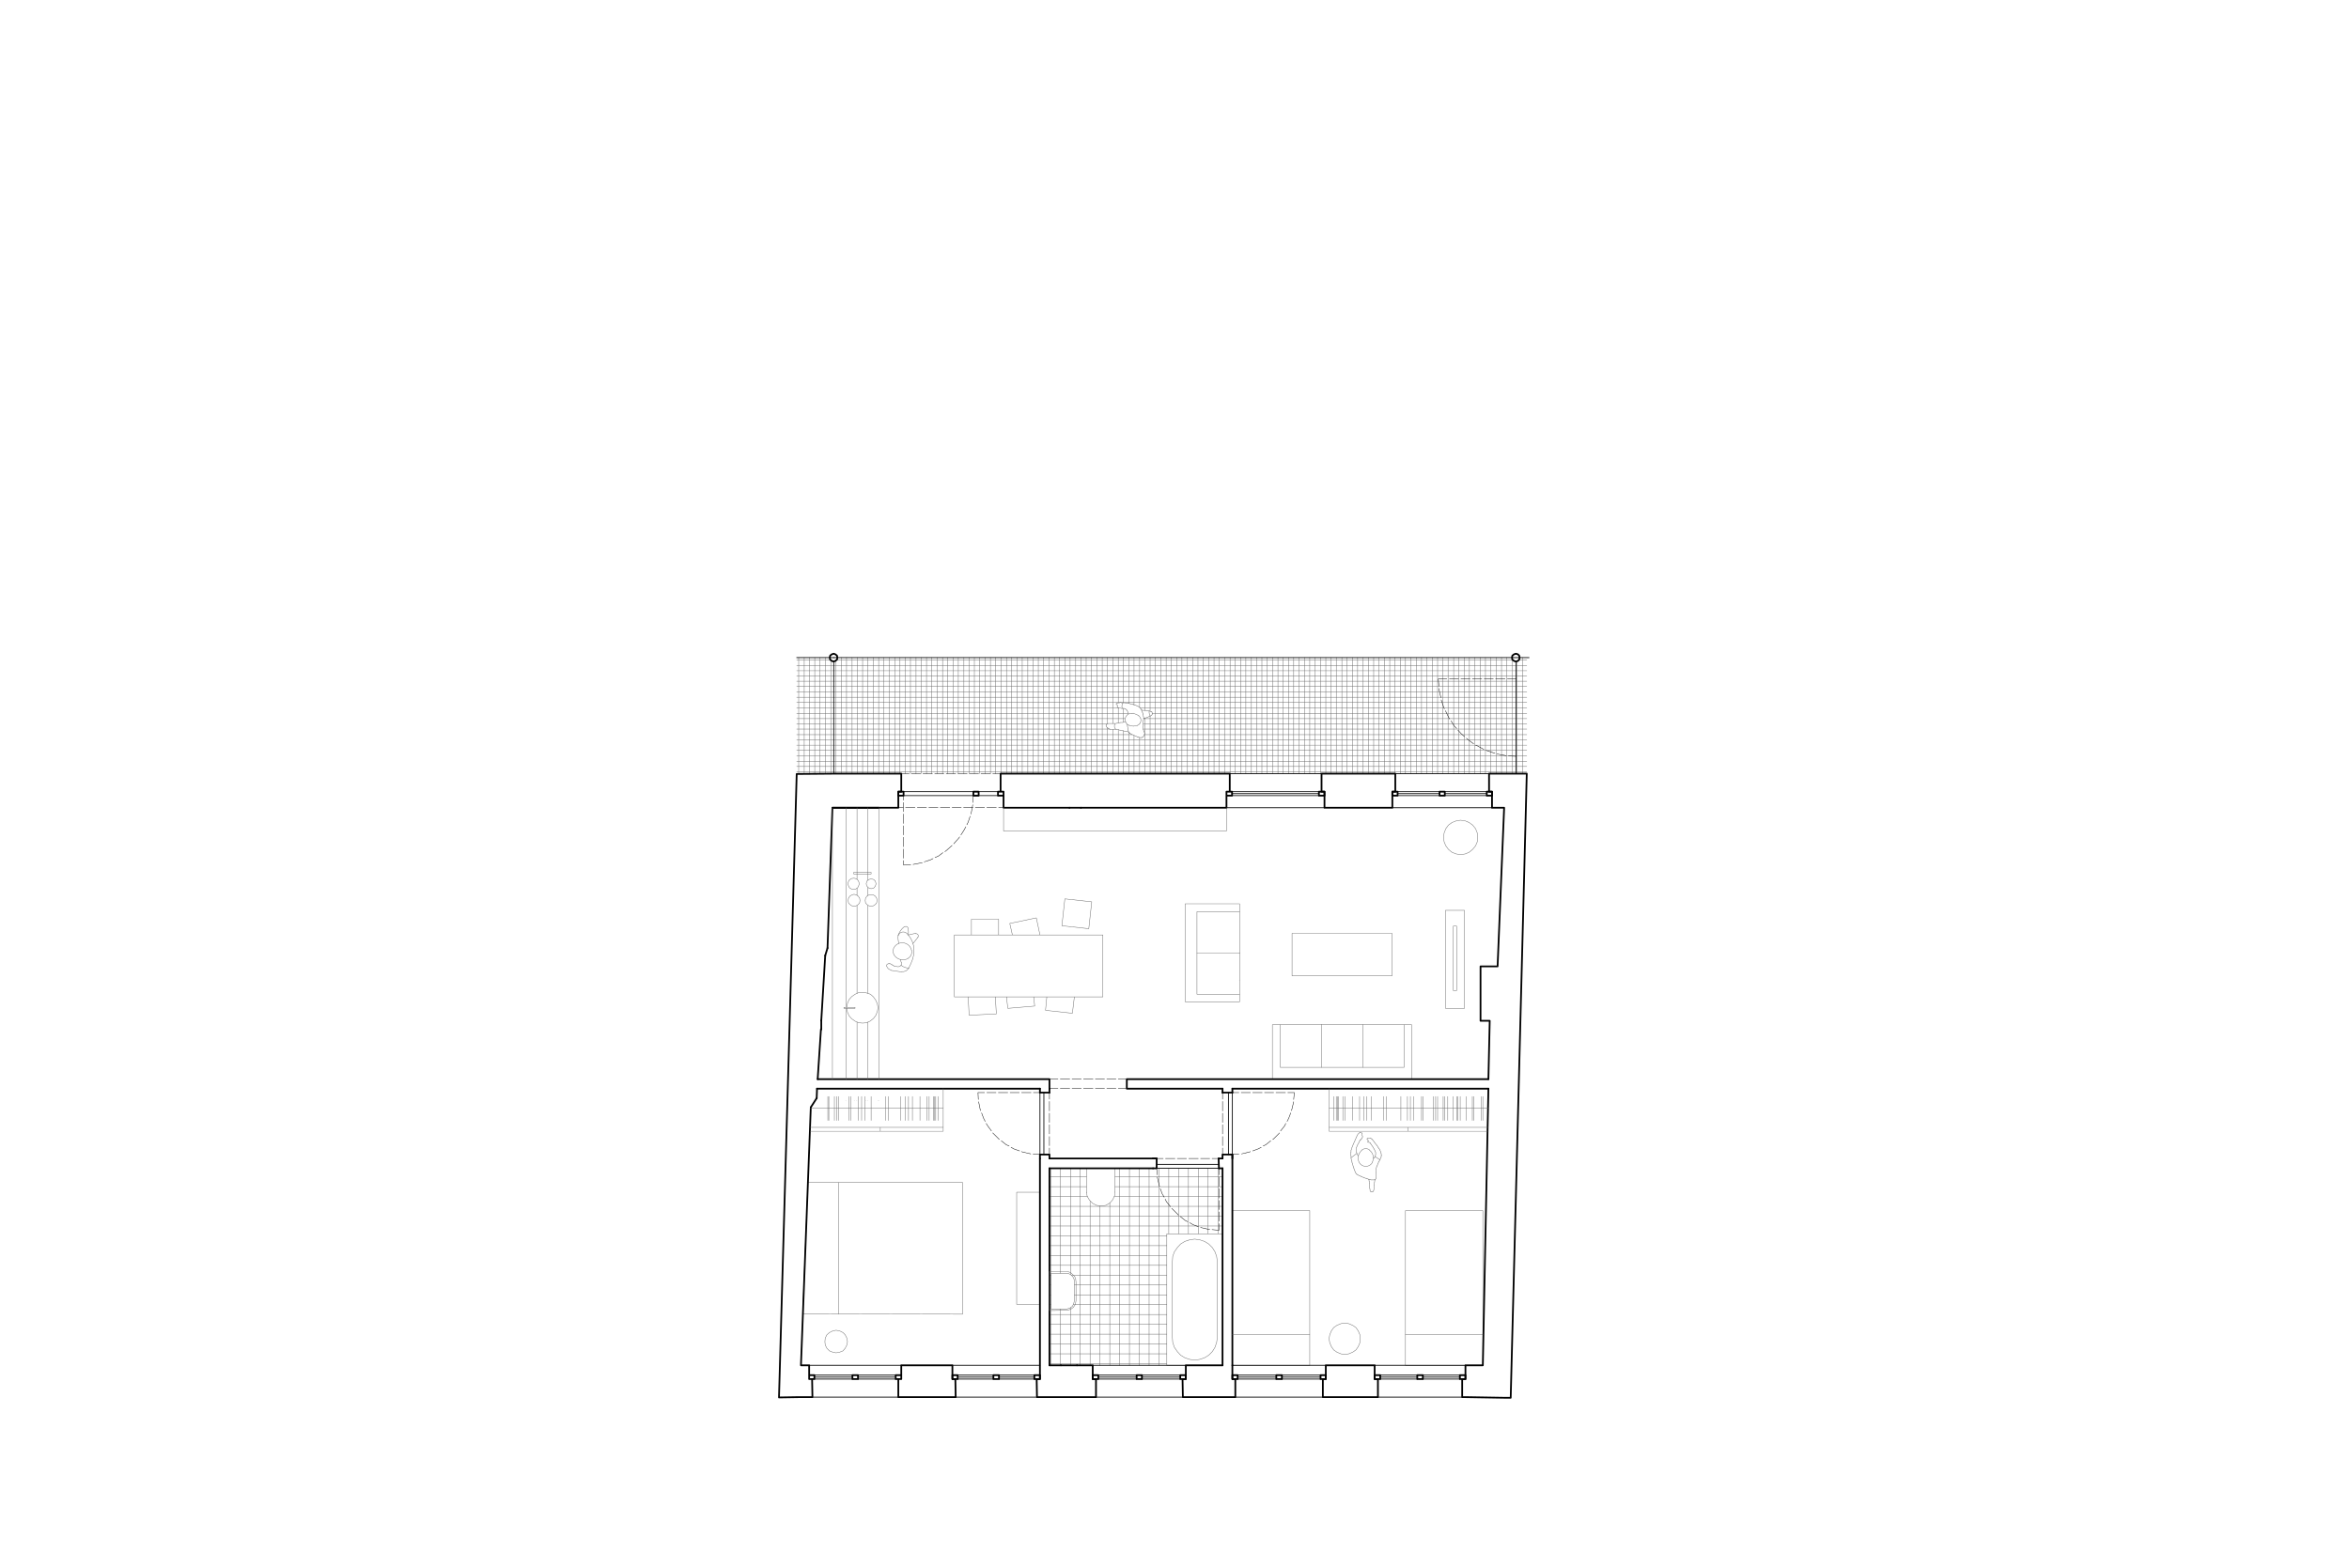 <?xml version="1.0" encoding="utf-8"?>
<!-- Generator: Adobe Illustrator 17.0.0, SVG Export Plug-In . SVG Version: 6.00 Build 0)  -->
<!DOCTYPE svg PUBLIC "-//W3C//DTD SVG 1.1//EN" "http://www.w3.org/Graphics/SVG/1.1/DTD/svg11.dtd">
<svg version="1.1" id="Calque_1" xmlns="http://www.w3.org/2000/svg" xmlns:xlink="http://www.w3.org/1999/xlink" x="0px" y="0px"
	 width="650px" height="434px" viewBox="0 0 650 434" enable-background="new 0 0 650 434" xml:space="preserve">
<g>
	<g>
		
			<path fill="none" stroke="#656565" stroke-width="0.12" stroke-linecap="round" stroke-linejoin="round" stroke-miterlimit="10" d="
			M354.259,283.593h-2.177v15.058h38.553v-15.058h-2.086v11.793h-34.29V283.593 M422.476,213.563h-2.994 M422.476,212.111h-2.994
			 M422.476,210.66h-2.994 M422.476,209.208h-2.994 M422.476,207.666h-2.994 M422.476,206.215h-2.994 M422.476,204.763h-2.994
			 M422.476,203.312h-2.994 M422.476,201.77h-2.994 M422.476,200.318h-2.994 M422.476,198.867h-2.994 M422.476,197.416h-2.994
			 M422.476,195.873h-2.994 M422.476,194.422h-2.994 M422.476,192.971h-2.994 M422.476,191.519h-2.994 M422.476,189.977h-2.994
			 M422.476,188.526h-2.994 M422.476,187.074h-2.994 M422.476,185.623h-2.994 M422.476,184.171h-2.994 M422.476,182.629h-2.177
			 M421.387,181.994v32.113 M419.845,182.992v31.115 M419.482,213.563H220.456 M419.482,212.111H220.456 M419.482,210.66H220.456
			 M419.482,209.208h-2.449H220.456 M419.482,207.666h-8.164H220.456 M419.482,206.215h-11.067H220.456 M419.482,204.763h-13.244
			H220.456 M419.482,203.312h-14.968 M313.256,203.312h-92.8 M404.514,203.312h-87.902 M419.482,201.77h-16.328 M307.088,201.77
			h-86.631 M403.154,201.77h-86.813"/>
		<rect x="311.986" y="201.679" fill="#656565" width="0.091" height="0.091"/>
		
			<path fill="none" stroke="#656565" stroke-width="0.12" stroke-linecap="round" stroke-linejoin="round" stroke-miterlimit="10" d="
			M419.482,200.318h-17.508 M306.362,200.318h-85.906 M401.974,200.318h-85.634"/>
		<rect x="315.343" y="200.228" fill="#656565" width="0.091" height="0.091"/>
		<rect x="311.624" y="200.228" fill="#656565" width="0.091" height="0.091"/>
		
			<path fill="none" stroke="#656565" stroke-width="0.12" stroke-linecap="round" stroke-linejoin="round" stroke-miterlimit="10" d="
			M419.482,198.867h-18.415 M311.261,198.867h-90.804 M401.067,198.867h-84.636"/>
		<rect x="315.615" y="198.776" fill="#656565" width="0.091" height="0.091"/>
		
			<path fill="none" stroke="#656565" stroke-width="0.12" stroke-linecap="round" stroke-linejoin="round" stroke-miterlimit="10" d="
			M419.482,197.416h-19.231 M312.168,197.416h-91.711 M400.251,197.416H318.79"/>
		<rect x="312.621" y="197.325" fill="#656565" width="0.091" height="0.091"/>
		<rect x="313.347" y="197.325" fill="#656565" width="0.091" height="0.091"/>
		<rect x="316.159" y="197.325" fill="#656565" width="0.091" height="0.091"/>
		
			<path fill="none" stroke="#656565" stroke-width="0.12" stroke-linecap="round" stroke-linejoin="round" stroke-miterlimit="10" d="
			M419.482,195.873h-19.866 M309.537,195.873h-89.081 M399.616,195.873h-84.182 M419.482,194.422h-20.411H220.456 M419.482,192.971
			h-20.864H220.456 M419.482,191.519h-21.136H220.456 M419.482,189.977h-21.318H220.456 M419.482,188.526h-21.408H220.456
			 M419.482,187.074H220.456 M419.482,185.623H220.456 M419.482,184.171H220.456 M418.575,182.629H231.523 M229.8,182.629h-9.343
			 M418.393,182.266v5.624 M418.393,214.107v-4.808v-21.408 M416.942,181.994v5.896 M416.942,214.107v-4.989v-21.227
			 M415.491,181.994v5.896 M415.491,214.107v-5.171v-21.046 M414.039,181.994v5.896 M414.039,214.107v-5.534v-20.683
			 M412.497,181.994v5.896 M412.497,214.107v-5.987v-20.229 M411.046,181.994v5.896 M411.046,214.107v-6.531v-19.685
			 M409.594,181.994v5.896 M409.594,214.107v-7.257v-18.959 M408.143,181.994v5.896 M408.143,214.107v-8.074v-18.143
			 M406.601,181.994v5.896 M406.601,214.107v-9.071v-17.145 M405.149,181.994v5.896 M405.149,214.107v-10.251v-15.966
			 M403.698,181.994v5.896 M403.698,214.107v-11.702v-14.514 M402.246,181.994v5.896 M402.246,214.107v-13.516v-12.7
			 M400.704,181.994v5.896 M400.704,214.107v-15.784v-10.432 M399.253,181.994v5.896 M399.253,214.107v-19.05v-7.166
			 M397.801,181.994v32.113 M396.35,181.994v32.113 M394.808,181.994v32.113 M393.356,181.994v32.113 M391.905,181.994v32.113
			 M390.454,181.994v32.113 M388.912,181.994v32.113 M387.46,181.994v32.113 M386.009,181.994v32.113 M384.557,181.994v32.113
			 M383.106,181.994v32.113 M381.564,181.994v32.113 M380.112,181.994v32.113 M378.661,181.994v32.113 M377.209,181.994v32.113
			 M375.667,181.994v32.113 M374.216,181.994v32.113 M372.764,181.994v32.113 M371.313,181.994v32.113 M369.771,181.994v32.113
			 M368.32,181.994v32.113 M366.868,181.994v32.113 M365.417,181.994v32.113 M363.875,181.994v32.113 M362.423,181.994v32.113
			 M360.972,181.994v32.113 M359.52,181.994v32.113 M357.978,181.994v32.113 M356.527,181.994v32.113 M355.075,181.994v32.113
			 M353.624,181.994v32.113 M352.172,181.994v32.113 M350.63,181.994v32.113 M349.179,181.994v32.113 M347.728,181.994v32.113
			 M346.276,181.994v32.113 M344.734,181.994v32.113 M343.283,181.994v32.113 M341.831,181.994v32.113 M340.38,181.994v32.113
			 M338.838,181.994v32.113 M337.386,181.994v32.113 M335.935,181.994v32.113 M334.483,181.994v32.113 M332.941,181.994v32.113
			 M331.49,181.994v32.113 M330.038,181.994v32.113 M328.587,181.994v32.113 M327.045,181.994v32.113 M325.593,181.994v32.113
			 M324.142,181.994v32.113 M322.691,181.994v32.113 M321.239,181.994v32.113 M319.697,181.994v32.113 M318.246,181.994v14.877
			 M318.246,198.141v15.966 M316.794,181.994v14.605 M316.794,198.686v15.421 M315.343,181.994v13.788 M315.343,204.128v9.978"/>
		<rect x="315.252" y="198.051" fill="#656565" width="0.091" height="0.091"/>
		<rect x="315.252" y="200.318" fill="#656565" width="0.091" height="0.091"/>
		
			<path fill="none" stroke="#656565" stroke-width="0.12" stroke-linecap="round" stroke-linejoin="round" stroke-miterlimit="10" d="
			M313.801,181.994v13.063 M313.801,203.493v10.613"/>
		<rect x="313.71" y="197.325" fill="#656565" width="0.091" height="0.091"/>
		<rect x="313.71" y="200.953" fill="#656565" width="0.091" height="0.091"/>
		
			<path fill="none" stroke="#656565" stroke-width="0.12" stroke-linecap="round" stroke-linejoin="round" stroke-miterlimit="10" d="
			M312.349,181.994v12.7 M312.349,202.586v11.521"/>
		<rect x="312.259" y="197.416" fill="#656565" width="0.091" height="0.091"/>
		<rect x="312.259" y="200.681" fill="#656565" width="0.091" height="0.091"/>
		
			<path fill="none" stroke="#656565" stroke-width="0.12" stroke-linecap="round" stroke-linejoin="round" stroke-miterlimit="10" d="
			M310.898,181.994v12.518 M310.898,202.223v11.883 M310.898,196.055v3.81 M309.446,181.994v12.518 M309.446,201.951v12.156
			 M309.446,195.873v4.173 M307.904,181.994v18.233 M307.904,201.861v12.246 M306.453,181.994v18.324 M306.453,201.407v12.7
			 M305.001,181.994v32.113 M303.55,181.994v32.113 M302.008,181.994v32.113 M300.556,181.994v32.113 M299.105,181.994v32.113
			 M297.654,181.994v32.113 M296.111,181.994v32.113 M294.66,181.994v32.113 M293.209,181.994v32.113 M291.757,181.994v32.113
			 M290.306,181.994v32.113 M288.764,181.994v32.113 M287.312,181.994v32.113 M285.861,181.994v32.113 M284.409,181.994v32.113
			 M282.867,181.994v32.113 M281.416,181.994v32.113 M279.964,181.994v32.113 M278.513,181.994v32.113 M276.971,181.994v32.113
			 M275.52,181.994v32.113 M274.068,181.994v32.113 M272.617,181.994v32.113 M271.075,181.994v32.113 M269.623,181.994v32.113
			 M268.172,181.994v32.113 M266.72,181.994v32.113 M265.178,181.994v32.113 M263.727,181.994v32.113 M262.275,181.994v32.113
			 M260.824,181.994v32.113 M259.372,181.994v32.113 M257.83,181.994v32.113 M256.379,181.994v32.113 M254.928,181.994v32.113
			 M253.476,181.994v32.113 M251.934,181.994v32.113 M250.483,181.994v32.113 M249.031,181.994v32.113 M247.58,181.994v32.113
			 M246.038,181.994v32.113 M244.586,181.994v32.113 M243.135,181.994v32.113 M241.683,181.994v32.113 M240.141,181.994v32.113
			 M238.69,181.994v32.113 M237.238,181.994v32.113 M235.787,181.994v32.113 M234.245,181.994v32.113 M232.793,181.994v32.113
			 M231.342,182.811v31.296 M229.891,182.72v31.387 M228.439,181.994v32.113 M226.897,181.994v32.113 M225.446,181.994v32.113
			 M223.994,181.994v32.113 M222.543,181.994v32.113 M221.001,181.994v32.113 M290.759,377.845v-54.519 M293.481,377.845v-15.603
			 M293.481,352.354v-29.028 M296.202,377.845v-15.966 M296.202,352.717v-29.391 M298.924,377.845v-54.519 M301.645,377.845v-45.448
			 M304.366,377.845v-44.087 M307.088,377.845v-44.903 M309.809,377.845v-54.519 M312.531,377.845v-54.519 M315.252,377.845v-54.519
			 M317.973,377.845v-54.519 M320.695,377.845v-49.983 M323.416,341.469v-7.983 M326.138,341.469v-5.08 M328.859,341.469v-3.175
			 M331.581,341.469v-1.996 M334.302,341.469v-1.27 M337.023,341.469v-0.998 M322.872,377.391h-32.475 M322.872,374.67h-32.475
			 M322.872,371.949h-32.475 M322.872,369.227h-32.475 M322.872,366.506h-32.475 M322.872,363.784h-32.475 M322.872,361.063h-25.853
			 M290.85,361.063h-0.454 M322.872,358.341h-25.581 M290.85,358.341h-0.454 M322.872,355.62h-25.581 M290.85,355.62h-0.454
			 M322.872,352.899h-26.398 M290.85,352.899h-0.454 M322.872,350.177h-32.475 M322.872,347.456h-32.475 M322.872,344.734h-32.475
			 M322.872,342.013h-32.475 M338.293,339.292h-0.998 M331.036,339.292h-40.64 M338.293,336.57h-0.998 M326.41,336.57h-36.013
			 M338.293,333.849h-0.998 M323.688,333.849h-33.292 M338.293,331.127h-0.998 M300.919,331.127h-10.523 M321.965,331.127h-13.607
			 M338.293,328.406h-0.998 M300.647,328.406h-10.251 M320.876,328.406h-12.337 M338.293,325.685h-0.998 M300.647,325.685h-10.251
			 M320.241,325.685h-11.702 M320.695,327.862v-4.536 M323.416,333.486v-10.16 M326.138,336.389v-13.063 M328.859,338.294v-14.968
			 M331.581,339.473v-16.147 M334.302,340.199v-16.873 M337.023,340.471v-17.145 M337.295,339.292h-6.259 M337.295,336.57H326.41
			 M337.295,333.849h-13.607 M337.295,331.127h-15.331 M337.295,328.406h-16.419 M337.295,325.685h-17.054 M287.766,329.948v31.024
			h-6.441v-31.024H287.766 M341.015,377.845v-42.817h21.408v42.817H341.015 M388.912,377.845v-42.817h21.408v42.817H388.912
			 M232.068,327.227v36.467 M222.089,363.603l44.268,0.091v-36.467h-42.817L222.089,363.603 M322.872,341.469h15.421v36.376h-15.421
			V341.469"/>
		
			<path fill="none" stroke="#000000" stroke-width="0.12" stroke-linecap="round" stroke-linejoin="round" stroke-miterlimit="10" d="
			M337.205,320.605h-1.814 M334.755,320.605h-2.54 M331.581,320.605h-2.631 M328.315,320.605h-2.54 M325.14,320.605h-2.631
			 M321.874,320.605h-1.814"/>
		
			<path fill="none" stroke="#000000" stroke-width="0.48" stroke-linecap="round" stroke-linejoin="round" stroke-miterlimit="10" d="
			M221.091,386.644l-5.534,0.091l4.899-172.537l10.251-0.091 M399.797,219.096h-1.451v1.089h1.451V219.096 M354.712,381.655v-1.089
			h-1.542v1.089H354.712 M315.978,381.655v-1.089h-1.451v1.089H315.978 M221.182,386.644h3.629l-0.091-4.989h-0.816v-3.81h-2.268
			l2.721-71.392 M225.99,303.913l0.091-2.631 M226.262,298.652l0.907-13.788h0.091 M227.26,282.414l1.089-17.961 M228.983,262.366
			l1.361-38.825h18.233v-4.445h0.816v-4.989h-0.816h-3.356h-14.514 M262.638,377.845h0.907 M286.949,386.644l-0.091-4.989h0.907
			v-61.05 M290.397,377.845h3.175 M298.016,377.845h4.354v3.81h0.907v4.989h-0.816h-15.512h11.339 M341.015,377.845v3.81h0.816
			v4.989h-0.816h-13.698l-0.091-4.989h0.907v-3.81h10.16 M366.959,386.644h-0.907v-4.989h0.816v-3.81h13.516v3.81h0.907v4.989
			h-0.907H366.959 M365.689,219.096v-4.989h0.816h18.778h0.816v4.989h-0.816v4.445h-18.778v-4.445H365.689 M248.578,381.655h0.816
			v-3.81h14.151v3.81h0.816l0.091,4.989h-15.875V381.655 M263.545,386.644h-14.151 M223.903,381.655h1.451v-1.089h-1.451V381.655
			 M249.394,381.655h-1.542v-1.089h1.542V381.655"/>
		
			<path fill="none" stroke="#000000" stroke-width="0.22" stroke-linecap="round" stroke-linejoin="round" stroke-miterlimit="10" d="
			M247.852,380.566H237.42 M235.878,380.566h-10.523 M225.355,381.111h10.523 M237.42,381.111h10.432 M247.852,381.655H237.42
			 M235.878,381.655h-10.523"/>
		
			<path fill="none" stroke="#000000" stroke-width="0.48" stroke-linecap="round" stroke-linejoin="round" stroke-miterlimit="10" d="
			M237.42,380.566h-1.542v1.089h1.542V380.566 M263.545,381.655h1.451v-1.089h-1.451V381.655 M286.224,381.655h1.542v-1.089h-1.542
			V381.655"/>
		
			<path fill="none" stroke="#000000" stroke-width="0.22" stroke-linecap="round" stroke-linejoin="round" stroke-miterlimit="10" d="
			M264.997,380.566h9.888 M276.427,380.566h9.797 M264.997,381.111h9.888 M276.427,381.111h9.797 M286.224,381.655h-9.797
			 M274.885,381.655h-9.888"/>
		
			<polyline fill="none" stroke="#000000" stroke-width="0.48" stroke-linecap="round" stroke-linejoin="round" stroke-miterlimit="10" points="
			276.427,380.566 274.885,380.566 274.885,381.655 276.427,381.655 276.427,380.566 		"/>
		
			<path fill="none" stroke="#000000" stroke-width="0.22" stroke-linecap="round" stroke-linejoin="round" stroke-miterlimit="10" d="
			M223.903,377.845h25.49 M224.811,386.644h23.767 M263.545,377.845h24.22 M264.452,386.644h22.497"/>
		
			<path fill="none" stroke="#000000" stroke-width="0.48" stroke-linecap="round" stroke-linejoin="round" stroke-miterlimit="10" d="
			M302.371,381.655h1.542v-1.089h-1.542V381.655 M326.591,381.655h1.542v-1.089h-1.542V381.655 M365.417,381.655h1.451v-1.089
			h-1.451V381.655 M403.97,381.655h1.542v-1.089h-1.542V381.655 M380.384,381.655h1.542v-1.089h-1.542V381.655 M341.015,381.655
			h1.451v-1.089h-1.451V381.655"/>
		
			<path fill="none" stroke="#000000" stroke-width="0.22" stroke-linecap="round" stroke-linejoin="round" stroke-miterlimit="10" d="
			M303.913,380.566h10.613 M315.978,380.566h10.614 M303.913,381.111h10.613 M315.978,381.111h10.614 M303.913,381.655h10.613
			 M315.978,381.655h10.614 M342.466,380.566h10.704 M354.712,380.566h10.704 M342.466,381.111h10.704 M354.712,381.111h10.704
			 M365.417,381.655h-10.704 M353.17,381.655h-10.704 M381.927,380.566h10.251 M393.719,380.566h10.251 M403.97,381.111h-10.251
			 M392.177,381.111h-10.251 M381.927,381.655h10.251 M393.719,381.655h10.251"/>
		
			<polyline fill="none" stroke="#000000" stroke-width="0.48" stroke-linecap="round" stroke-linejoin="round" stroke-miterlimit="10" points="
			393.719,381.655 393.719,380.566 392.177,380.566 392.177,381.655 393.719,381.655 		"/>
		
			<path fill="none" stroke="#000000" stroke-width="0.22" stroke-linecap="round" stroke-linejoin="round" stroke-miterlimit="10" d="
			M303.278,386.644h24.039 M302.371,377.845h25.763 M341.015,377.845h25.853 M341.831,386.644h24.221 M380.384,377.845h25.128
			 M381.292,386.644h23.313"/>
		
			<path fill="none" stroke="#000000" stroke-width="0.48" stroke-linecap="round" stroke-linejoin="round" stroke-miterlimit="10" d="
			M295.93,223.541h-18.233v-4.445h-0.816v-4.989h0.816h25.581h36.104h0.907v4.989h-0.907v4.445h-40.277 M364.963,220.185h1.542
			v-1.089h-1.542V220.185 M411.409,220.185h1.451v-1.089h-1.451V220.185 M276.155,220.185h1.542v-1.089h-1.542V220.185
			 M248.578,220.185h1.451v-1.089h-1.451V220.185 M339.382,220.185h1.542v-1.089h-1.542V220.185 M385.283,220.185h1.451v-1.089
			h-1.451V220.185"/>
		
			<path fill="none" stroke="#000000" stroke-width="0.22" stroke-linecap="round" stroke-linejoin="round" stroke-miterlimit="10" d="
			M386.734,219.096h11.611 M399.797,219.096h11.611 M411.409,219.64h-11.611 M398.346,219.64h-11.611 M386.734,220.185h11.611
			 M399.797,220.185h11.611 M340.924,219.096h24.039 M364.963,219.64h-24.039 M340.924,220.185h24.039 M250.029,219.096h26.126
			 M250.029,220.185h26.126"/>
		
			<path fill="none" stroke="#000000" stroke-width="0.12" stroke-linecap="round" stroke-linejoin="round" stroke-miterlimit="10" d="
			M249.394,214.107h2.177 M252.206,214.107h2.54 M255.381,214.107h2.631 M258.647,214.107h2.54 M261.822,214.107h2.631
			 M265.087,214.107h2.54 M268.262,214.107h2.54 M271.437,214.107h2.631 M274.703,214.107h2.177 M248.578,223.541h1.361
			 M250.573,223.541h2.631 M253.839,223.541h2.54 M257.014,223.541h2.54 M260.189,223.541h2.631 M263.455,223.541h2.54
			 M266.63,223.541h2.631 M269.895,223.541h2.54 M273.07,223.541h2.631 M276.336,223.541h1.361"/>
		
			<path fill="none" stroke="#000000" stroke-width="0.22" stroke-linecap="round" stroke-linejoin="round" stroke-miterlimit="10" d="
			M340.289,214.107h25.4 M339.382,223.541h27.123 M386.099,214.107h25.944 M385.283,223.541h27.577"/>
		
			<path fill="none" stroke="#000000" stroke-width="0.48" stroke-linecap="round" stroke-linejoin="round" stroke-miterlimit="10" d="
			M416.307,386.826l-10.795-0.181h-0.907v-4.989h0.907v-3.81h4.808l1.542-76.562 M411.862,298.652l0.363-16.147h-2.54
			 M409.685,280.328v-12.881h4.717l1.814-43.905h-3.356v-4.445h-0.816v-4.989h10.432l-4.445,172.719h-1.724 M295.93,223.541h3.175
			 M228.983,262.366l-0.635,2.086 M227.26,282.414v2.449 M225.99,303.913l-1.633,2.54 M293.572,377.845h4.445 M409.685,280.328
			v2.177"/>
		
			<line fill="none" stroke="#000000" stroke-width="0.22" stroke-linecap="round" stroke-linejoin="round" stroke-miterlimit="10" x1="230.707" y1="181.994" x2="423.111" y2="181.994"/>
		
			<path fill="none" stroke="#000000" stroke-width="0.48" stroke-linecap="round" stroke-linejoin="round" stroke-miterlimit="10" d="
			M231.705,181.994l-0.091-0.544l-0.454-0.363l-0.454-0.181l-0.544,0.181l-0.454,0.363l-0.091,0.544l0.091,0.544l0.454,0.363
			l0.544,0.181l0.454-0.181l0.454-0.363L231.705,181.994 M420.48,181.994l-0.091-0.544l-0.363-0.363l-0.544-0.181l-0.544,0.181
			l-0.454,0.363l-0.091,0.544l0.091,0.544l0.454,0.363l0.544,0.181l0.544-0.181l0.363-0.363L420.48,181.994"/>
		
			<line fill="none" stroke="#000000" stroke-width="0.22" stroke-linecap="round" stroke-linejoin="round" stroke-miterlimit="10" x1="230.707" y1="214.107" x2="230.707" y2="183.083"/>
		
			<path fill="none" stroke="#000000" stroke-width="0.48" stroke-linecap="round" stroke-linejoin="round" stroke-miterlimit="10" d="
			M341.015,377.845v-58.329 M338.293,377.845v-54.519 M290.397,377.845v-54.519 M411.862,301.283h-70.847 M338.293,301.283h-26.488
			 M287.766,301.283h-61.685 M411.862,298.652H311.805 M226.262,298.652h64.135v2.631 M311.805,301.283v-2.631"/>
		
			<path fill="none" stroke="#000000" stroke-width="0.12" stroke-linecap="round" stroke-linejoin="round" stroke-miterlimit="10" d="
			M290.397,298.652h2.359 M293.39,298.652h2.631 M296.656,298.652h2.54 M299.831,298.652h2.631 M303.096,298.652h2.54
			 M306.271,298.652h2.54 M309.446,298.652h2.359 M311.805,301.283h-2.359 M308.811,301.283h-2.54 M305.636,301.283h-2.54
			 M302.461,301.283h-2.631 M299.196,301.283h-2.54 M296.021,301.283h-2.631 M292.755,301.283h-2.359"/>
		
			<path fill="none" stroke="#656565" stroke-width="0.12" stroke-linecap="round" stroke-linejoin="round" stroke-miterlimit="10" d="
			M261.005,311.987h-36.83 M224.176,313.075h36.83v-1.089 M243.588,313.075v-1.089 M261.005,311.987v-10.704 M261.005,306.635
			h-36.739 M229.074,303.46v6.622 M229.346,303.46v6.622 M230.888,303.46v6.622 M231.523,303.46v6.622 M232.068,303.46v6.622
			 M234.88,303.46v6.622 M237.511,303.46v6.622 M238.418,303.46v6.622 M239.325,303.46v6.622 M241.048,303.46v6.622 M245.04,303.46
			v6.622 M245.856,303.46v6.622 M249.213,303.46v6.622 M250.573,303.46v6.622 M251.39,303.46v6.622 M252.478,303.46v6.622
			 M254.565,303.46v6.622 M257.105,303.46v6.622 M256.47,303.46v6.622 M258.284,303.46v6.622 M258.647,303.46v6.622 M258.919,303.46
			v6.622 M259.645,303.46v6.622 M235.424,303.46v6.622"/>
		
			<path fill="none" stroke="#000000" stroke-width="0.48" stroke-linecap="round" stroke-linejoin="round" stroke-miterlimit="10" d="
			M290.397,320.605v-1.089 M287.766,320.605v-1.089 M287.766,302.371h2.631 M287.766,319.516h2.631"/>
		
			<path fill="none" stroke="#000000" stroke-width="0.22" stroke-linecap="round" stroke-linejoin="round" stroke-miterlimit="10" d="
			M287.766,302.371v17.145 M288.854,302.371v17.145"/>
		
			<path fill="none" stroke="#000000" stroke-width="0.12" stroke-linecap="round" stroke-linejoin="round" stroke-miterlimit="10" d="
			M270.621,302.371l0.091,1.905 M270.802,304.911l0.454,2.268l0.091,0.181 M271.619,307.995l0.544,1.451l0.454,0.907
			 M272.889,310.898l0.454,0.726l0.998,1.361 M274.703,313.529l0.091,0.091l1.724,1.724 M277.062,315.706l1.361,1.089l0.816,0.363
			 M279.783,317.52l0.816,0.454l1.542,0.544 M282.686,318.7l0.181,0.091l2.359,0.544 M285.861,319.335l1.905,0.181 M287.766,302.371
			h-1.814 M285.317,302.371h-2.631 M282.051,302.371h-2.54 M278.876,302.371h-2.631 M275.61,302.371h-2.54 M272.435,302.371h-1.814"
			/>
		
			<path fill="none" stroke="#000000" stroke-width="0.48" stroke-linecap="round" stroke-linejoin="round" stroke-miterlimit="10" d="
			M290.397,320.605h29.663 M290.397,302.371v-1.089"/>
		
			<path fill="none" stroke="#000000" stroke-width="0.12" stroke-linecap="round" stroke-linejoin="round" stroke-miterlimit="10" d="
			M290.397,302.371v1.814 M290.397,304.82v2.631 M290.397,308.086v2.54 M290.397,311.261v2.54 M290.397,314.527v2.54
			 M290.397,317.702v1.814"/>
		
			<polyline fill="none" stroke="#656565" stroke-width="0.12" stroke-linecap="round" stroke-linejoin="round" stroke-miterlimit="10" points="
			234.517,371.314 234.336,370.316 233.882,369.409 233.247,368.774 232.34,368.32 231.342,368.139 230.435,368.32 229.528,368.774 
			228.802,369.409 228.348,370.316 228.258,371.314 228.348,372.221 228.802,373.128 229.528,373.854 230.435,374.216 
			231.342,374.398 232.34,374.216 233.247,373.854 233.882,373.128 234.336,372.221 234.517,371.314 		"/>
		
			<path fill="none" stroke="#000000" stroke-width="0.48" stroke-linecap="round" stroke-linejoin="round" stroke-miterlimit="10" d="
			M338.293,320.605v-1.089 M341.015,320.605v-1.089 M341.015,302.371h-2.721 M341.015,319.516h-2.721"/>
		
			<path fill="none" stroke="#000000" stroke-width="0.22" stroke-linecap="round" stroke-linejoin="round" stroke-miterlimit="10" d="
			M341.015,302.371v17.145 M339.926,302.371v17.145"/>
		
			<path fill="none" stroke="#000000" stroke-width="0.12" stroke-linecap="round" stroke-linejoin="round" stroke-miterlimit="10" d="
			M341.015,319.516l1.814-0.181 M343.555,319.335l2.268-0.544l0.181-0.091 M346.639,318.518l1.451-0.544l0.907-0.454
			 M349.542,317.158l0.726-0.363l1.361-1.089 M352.172,315.343h0.091l1.724-1.724v-0.091 M354.35,312.985l1.089-1.361l0.363-0.726
			 M356.164,310.354l0.454-0.907l0.544-1.451 M357.343,307.36l0.091-0.181l0.544-2.268 M357.978,304.276l0.181-1.905
			 M341.015,302.371h1.814 M343.464,302.371h2.54 M346.639,302.371h2.631 M349.905,302.371h2.54 M353.08,302.371h2.631
			 M356.345,302.371h1.814"/>
		
			<line fill="none" stroke="#000000" stroke-width="0.48" stroke-linecap="round" stroke-linejoin="round" stroke-miterlimit="10" x1="338.293" y1="302.371" x2="338.293" y2="301.283"/>
		
			<path fill="none" stroke="#000000" stroke-width="0.12" stroke-linecap="round" stroke-linejoin="round" stroke-miterlimit="10" d="
			M338.293,302.371v1.814 M338.293,304.82v2.631 M338.293,308.086v2.54 M338.293,311.261v2.54 M338.293,314.527v2.54
			 M338.293,317.702v1.814"/>
		
			<line fill="none" stroke="#000000" stroke-width="0.48" stroke-linecap="round" stroke-linejoin="round" stroke-miterlimit="10" x1="341.015" y1="302.371" x2="341.015" y2="301.283"/>
		
			<path fill="none" stroke="#656565" stroke-width="0.12" stroke-linecap="round" stroke-linejoin="round" stroke-miterlimit="10" d="
			M367.775,311.987h43.905 M411.59,313.075h-43.815v-1.089 M389.637,313.075v-1.089 M367.775,311.987v-10.704 M367.775,306.635
			h43.996 M399.706,303.46v6.622 M399.344,303.46v6.622 M397.801,303.46v6.622 M397.257,303.46v6.622 M396.622,303.46v6.622
			 M393.81,303.46v6.622 M391.179,303.46v6.622 M390.272,303.46v6.622 M389.456,303.46v6.622 M387.642,303.46v6.622 M383.65,303.46
			v6.622 M382.924,303.46v6.622 M379.477,303.46v6.622 M378.117,303.46v6.622 M377.391,303.46v6.622 M376.212,303.46v6.622
			 M374.216,303.46v6.622 M371.585,303.46v6.622 M372.22,303.46v6.622 M370.406,303.46v6.622 M370.043,303.46v6.622 M369.771,303.46
			v6.622 M369.136,303.46v6.622 M393.356,303.46v6.622 M400.614,303.46v6.622 M402.065,303.46v6.622 M403.063,303.46v6.622
			 M403.426,303.46v6.622 M404.061,303.46v6.622 M407.871,303.46v6.622 M407.417,303.46v6.622 M405.784,303.46v6.622
			 M409.957,303.46v6.622 M410.32,303.46v6.622 M362.423,369.318h-21.408 M410.32,369.318h-21.408 M376.393,370.497l-0.091-1.089
			l-0.454-1.089l-0.635-0.907l-0.907-0.635l-1.089-0.454l-1.089-0.181l-1.089,0.181l-1.089,0.454l-0.907,0.635l-0.635,0.907
			l-0.454,1.089l-0.181,1.089l0.181,1.089l0.454,1.089l0.635,0.907l0.907,0.635l1.089,0.454l1.089,0.181l1.089-0.181l1.089-0.454
			l0.907-0.635l0.635-0.907l0.454-1.089L376.393,370.497 M300.647,329.767l0.181,1.27l0.635,1.089l0.907,0.907l1.089,0.544
			l1.27,0.181l1.27-0.181l1.089-0.635l0.816-0.907l0.544-1.179l0.091-1.27 M300.647,323.326v6.804 M308.539,323.235v6.803
			 M295.386,362.605l-4.989,0.091v-10.795h5.08 M297.744,354.804l-0.091-0.816l-0.272-0.726l-0.544-0.544l-0.635-0.544l-0.726-0.272
			 M297.744,354.804v5.171 M295.386,362.605l0.907-0.272l0.726-0.544l0.544-0.816l0.181-0.998 M295.295,362.242h-4.445v-9.888h4.626
			 M297.291,354.804l-0.091-0.816l-0.363-0.726l-0.635-0.544l-0.726-0.363 M297.291,354.804v5.171 M295.295,362.242l0.816-0.272
			l0.635-0.454l0.363-0.726l0.181-0.816"/>
		
			<path fill="none" stroke="#000000" stroke-width="0.48" stroke-linecap="round" stroke-linejoin="round" stroke-miterlimit="10" d="
			M318.971,320.605h1.089 M319.062,323.326h0.998 M337.295,323.326l-0.091-2.721 M320.06,323.326v-2.721"/>
		
			<path fill="none" stroke="#000000" stroke-width="0.22" stroke-linecap="round" stroke-linejoin="round" stroke-miterlimit="10" d="
			M337.295,323.326H320.06 M337.295,322.237H320.06"/>
		
			<path fill="none" stroke="#000000" stroke-width="0.12" stroke-linecap="round" stroke-linejoin="round" stroke-miterlimit="10" d="
			M320.06,323.326l0.181,1.814 M320.241,325.775l0.544,2.359l0.091,0.181 M321.058,328.95l0.544,1.451l0.544,0.907 M322.418,331.853
			l0.363,0.726l1.089,1.361 M324.233,334.484h0.091l1.724,1.724v0.091 M326.591,336.661l1.361,1.089l0.726,0.363 M329.222,338.384
			l0.907,0.544l1.451,0.544 M332.216,339.654l0.181,0.091l2.359,0.544 M335.391,340.289l1.905,0.181 M337.295,323.326v1.814
			 M337.295,325.775v2.54 M337.295,328.95v2.631 M337.295,332.216v2.54 M337.295,335.391v2.54 M337.295,338.657v1.814"/>
		
			<path fill="none" stroke="#000000" stroke-width="0.48" stroke-linecap="round" stroke-linejoin="round" stroke-miterlimit="10" d="
			M337.205,320.605h1.089 M319.062,323.326h-28.665"/>
		
			<path fill="none" stroke="#656565" stroke-width="0.12" stroke-linecap="round" stroke-linejoin="round" stroke-miterlimit="10" d="
			M324.414,370.134v-20.955 M336.842,349.179v20.955 M324.414,370.134l0.091,1.361l0.454,1.361l0.816,1.179l0.907,0.998l1.179,0.726
			l1.361,0.454l1.361,0.181l1.361-0.181l1.361-0.454l1.179-0.726l0.998-0.998l0.726-1.179l0.454-1.361l0.181-1.361 M336.842,349.179
			l-0.181-1.451l-0.454-1.27l-0.726-1.179l-0.998-0.998l-1.179-0.726l-1.361-0.454l-1.361-0.181l-1.361,0.181l-1.361,0.454
			l-1.179,0.726l-0.907,0.998l-0.816,1.179l-0.454,1.27l-0.091,1.451"/>
		
			<line fill="none" stroke="#000000" stroke-width="0.48" stroke-linecap="round" stroke-linejoin="round" stroke-miterlimit="10" x1="230.344" y1="223.541" x2="243.225" y2="223.541"/>
		
			<path fill="none" stroke="#656565" stroke-width="0.12" stroke-linecap="round" stroke-linejoin="round" stroke-miterlimit="10" d="
			M234.336,279.058l0.181,1.089l0.454,0.998l0.726,0.816l0.907,0.635l0.998,0.454l1.089,0.091l1.089-0.091l0.998-0.454l0.907-0.726
			l0.635-0.816l0.454-1.089l0.181-1.089l-0.181-1.089l-0.454-0.998l-0.635-0.907l-0.816-0.726l-1.089-0.363l-1.089-0.181
			l-1.089,0.091l-0.998,0.454l-0.907,0.635l-0.726,0.816l-0.454,0.998l-0.181,1.179 M233.519,279.058v-0.272h3.084v0.272H233.519
			 M242.681,249.213l-0.091-0.635l-0.363-0.544l-0.544-0.363l-0.635-0.091l-0.635,0.091l-0.544,0.363l-0.363,0.544l-0.091,0.635
			l0.091,0.635l0.363,0.454l0.544,0.363l0.635,0.181l0.635-0.181l0.544-0.363l0.363-0.454L242.681,249.213 M237.964,249.213
			l-0.091-0.635l-0.363-0.544l-0.544-0.363l-0.635-0.181l-0.635,0.181l-0.544,0.363l-0.363,0.544l-0.091,0.635l0.091,0.635
			l0.363,0.454l0.544,0.363l0.635,0.181l0.635-0.181l0.544-0.363l0.363-0.454L237.964,249.213 M242.409,244.587l-0.181-0.726
			l-0.454-0.454l-0.726-0.181l-0.635,0.181l-0.544,0.454l-0.181,0.726l0.181,0.635l0.544,0.544l0.635,0.181l0.726-0.181l0.454-0.544
			L242.409,244.587 M237.783,244.587l-0.181-0.635l-0.272-0.454l-0.544-0.363l-0.544-0.091l-0.635,0.091l-0.544,0.363l-0.272,0.454
			l-0.181,0.635l0.181,0.544l0.272,0.544l0.544,0.363l0.635,0.091l0.544-0.091l0.544-0.363l0.272-0.544L237.783,244.587
			 M236.241,241.865v-0.454h4.808v0.454H236.241"/>
		<rect x="242.863" y="304.458" fill="#656565" width="0.091" height="0.091"/>
		<rect x="239.597" y="304.458" fill="#656565" width="0.091" height="0.091"/>
		<rect x="236.331" y="304.458" fill="#656565" width="0.091" height="0.091"/>
		<rect x="243.135" y="304.458" fill="#656565" width="0.091" height="0.091"/>
		<rect x="240.05" y="304.458" fill="#656565" width="0.091" height="0.091"/>
		<rect x="237.057" y="304.458" fill="#656565" width="0.091" height="0.091"/>
		<rect x="233.973" y="304.458" fill="#656565" width="0.091" height="0.091"/>
		
			<path fill="none" stroke="#656565" stroke-width="0.12" stroke-linecap="round" stroke-linejoin="round" stroke-miterlimit="10" d="
			M243.225,298.652v-75.111 M240.141,298.652v-15.784 M240.141,274.885v-24.311 M240.141,247.852v-2.268 M240.141,243.589v-20.048
			 M237.148,298.652v-15.784 M237.148,274.885v-24.221 M237.148,247.762v-1.905 M237.148,243.317v-19.776 M234.063,298.652v-19.594
			 M234.063,278.786v-55.245 M230.344,223.541v75.111 M280.146,258.738l-0.726-3.175l7.348-1.542l0.998,4.717 M268.807,258.738
			v-4.354h7.529v4.354 M297.291,275.883l-0.544,4.536l-7.439-0.816l0.363-3.719 M286.042,275.883l0.272,2.54l-7.439,0.635
			l-0.363-3.175 M275.429,275.883l0.272,4.717l-7.529,0.363l-0.272-5.08 M305.183,275.883H264.09v-17.145h41.093V275.883
			 M301.282,257.014l-7.439-0.816l0.816-7.439l7.439,0.816L301.282,257.014"/>
		<rect x="365.598" y="283.503" fill="#656565" width="0.091" height="0.091"/>
		
			<line fill="none" stroke="#656565" stroke-width="0.12" stroke-linecap="round" stroke-linejoin="round" stroke-miterlimit="10" x1="354.259" y1="283.593" x2="388.549" y2="283.593"/>
		<rect x="365.598" y="283.503" fill="#656565" width="0.091" height="0.091"/>
		<rect x="377.028" y="283.503" fill="#656565" width="0.091" height="0.091"/>
		
			<path fill="none" stroke="#656565" stroke-width="0.12" stroke-linecap="round" stroke-linejoin="round" stroke-miterlimit="10" d="
			M365.689,283.593v11.793 M377.119,283.593v11.793 M343.01,252.297v-2.177h-15.058v27.123h15.058v-2.086h-11.793v-22.86H343.01"/>
		<rect x="342.92" y="263.637" fill="#656565" width="0.091" height="0.091"/>
		
			<line fill="none" stroke="#656565" stroke-width="0.12" stroke-linecap="round" stroke-linejoin="round" stroke-miterlimit="10" x1="343.01" y1="252.297" x2="343.01" y2="275.157"/>
		<rect x="342.92" y="263.637" fill="#656565" width="0.091" height="0.091"/>
		<rect x="342.92" y="271.256" fill="#656565" width="0.091" height="0.091"/>
		
			<path fill="none" stroke="#656565" stroke-width="0.12" stroke-linecap="round" stroke-linejoin="round" stroke-miterlimit="10" d="
			M343.01,263.727h-11.793 M405.24,279.058h-5.261v-27.123h5.261V279.058 M403.063,274.159h-0.907v-17.871h0.907V274.159
			 M408.868,231.705l-0.091-1.179l-0.454-1.179l-0.816-0.998l-0.998-0.726l-1.089-0.454l-1.27-0.181l-1.179,0.181l-1.179,0.454
			l-0.998,0.726l-0.726,0.998l-0.454,1.179l-0.181,1.179l0.181,1.27l0.454,1.089l0.726,0.998l0.998,0.816l1.179,0.454l1.179,0.181
			l1.27-0.181l1.089-0.454l0.998-0.816l0.816-0.998l0.454-1.089L408.868,231.705 M277.697,223.541v6.441h61.685v-6.441
			 M385.192,258.284v11.793h-27.668v-11.793H385.192"/>
		
			<line fill="none" stroke="#000000" stroke-width="0.22" stroke-linecap="round" stroke-linejoin="round" stroke-miterlimit="10" x1="419.482" y1="187.891" x2="419.482" y2="209.299"/>
		
			<path fill="none" stroke="#000000" stroke-width="0.12" stroke-linecap="round" stroke-linejoin="round" stroke-miterlimit="10" d="
			M397.983,187.891l0.181,1.996 M398.164,190.521v0.181l0.544,2.359 M398.799,193.696l0.816,2.359l0.091,0.091 M399.979,196.69
			l0.907,1.905l0.272,0.363 M401.521,199.502l0.907,1.451l0.635,0.635 M403.426,202.042l0.907,0.998l0.907,0.816 M405.784,204.31
			l0.635,0.544l1.361,0.998 M408.324,206.215l0.454,0.181l1.814,0.998 M411.227,207.666l2.449,0.816 M414.221,208.664l2.449,0.454
			h0.091 M417.396,209.208l2.086,0.091 M419.482,187.891h-2.359 M416.488,187.891h-2.631 M413.223,187.891h-2.54 M410.048,187.891
			h-2.631 M406.782,187.891h-2.54 M403.607,187.891h-2.54 M400.341,187.891h-2.359"/>
		
			<path fill="none" stroke="#000000" stroke-width="0.22" stroke-linecap="round" stroke-linejoin="round" stroke-miterlimit="10" d="
			M419.482,187.891v-4.808 M419.482,209.299v4.808"/>
		
			<path fill="none" stroke="#000000" stroke-width="0.12" stroke-linecap="round" stroke-linejoin="round" stroke-miterlimit="10" d="
			M250.029,220.185v1.27 M250.029,222.09v2.54 M250.029,225.265v2.631 M250.029,228.53v2.54 M250.029,231.705v2.631
			 M250.029,234.971v2.54 M250.029,238.146v1.27l1.996-0.091 M252.66,239.235l2.359-0.454h0.181 M255.744,238.509l1.724-0.544
			l0.726-0.363 M258.738,237.33l0.998-0.454l1.179-0.907 M261.459,235.697l0.363-0.272l1.633-1.451 M263.908,233.52l1.451-1.633
			l0.181-0.272 M265.904,231.07l0.816-1.27l0.544-0.998 M267.537,228.258l0.363-0.726l0.544-1.633 M268.625,225.265l0.091-0.091
			l0.454-2.449 M269.17,222.09l0.181-1.905"/>
		
			<polyline fill="none" stroke="#000000" stroke-width="0.48" stroke-linecap="round" stroke-linejoin="round" stroke-miterlimit="10" points="
			269.351,220.185 270.802,220.185 270.802,219.096 269.351,219.096 269.351,220.185 		"/>
		
			<path fill="none" stroke="#656565" stroke-width="0.12" stroke-linecap="round" stroke-linejoin="round" stroke-miterlimit="10" d="
			M315.887,196.508l0.544,0.091h0.544l0.363,0.091h0.363l0.181,0.091h0.181h0.091l0.091,0.091h0.091h0.091h0.091l0.091,0.091h0.091
			v0.091h0.091v0.091v0.091v0.091l0.091,0.091v0.091v0.091l-0.091,0.091v0.091l-0.091,0.091l-0.091,0.091l-0.091,0.091h-0.091
			l-0.091,0.091h-0.091l-0.181,0.091l-0.181,0.091l-0.181,0.091l-0.272,0.091l-0.181,0.091l-0.363,0.091h-0.272l-0.181,0.091
			 M313.801,195.057h0.091h0.091l0.091,0.091h0.091h0.091l0.091,0.091h0.091l0.091,0.091h0.091h0.091l0.091,0.091h0.091l0.091,0.091
			l0.091,0.091h0.091v0.091h0.091l0.091,0.091l0.091,0.091l0.091,0.091l0.091,0.091v0.091h0.091v0.091v0.091h0.091v0.091
			l0.091,0.091v0.091v0.091h0.091v0.091v0.091l0.091,0.091v0.091v0.091h0.091v0.091v0.091l0.091,0.091v0.091v0.091v0.091h0.091
			v0.091v0.091v0.091v0.181v0.091l0.091,0.091v0.181v0.091v0.091v0.181v0.181v0.091l-0.091,0.181v0.181v0.091v0.181v0.091v0.181
			v0.181v0.091v0.091v0.181v0.091l0.091,0.091l-0.091,0.091v0.091v0.091v0.091v0.091v0.091v0.091v0.091v0.091v0.091v0.091v0.091
			v0.091h0.091v0.091v0.091v0.091l0.091,0.091v0.091h0.091v0.091v0.091v0.091l0.091,0.091v0.091v0.091v0.091v0.091l-0.091,0.091
			v0.091v0.091v0.091h-0.091v0.091l-0.091,0.091v0.091h-0.091v0.091h-0.091v0.091h-0.091l-0.091,0.091h-0.091h-0.091v0.091
			 M314.798,203.947h-0.091l-0.091-0.091h-0.091l-0.091-0.091h-0.091l-0.091-0.091h-0.091l-0.181-0.091h-0.091l-0.091-0.091h-0.091
			l-0.091-0.091h-0.091l-0.091-0.091h-0.091h-0.091l-0.091-0.091h-0.091l-0.091-0.091h-0.091v-0.091h-0.091h-0.091v-0.091"/>
		
			<path fill="none" stroke="#656565" stroke-width="0.12" stroke-linecap="round" stroke-linejoin="round" stroke-miterlimit="10" d="
			M317.989,196.79c-0.058,0.474,0.042,0.954,0.284,1.366 M314.711,200.762c0.796-0.302,1.197-1.193,0.894-1.989
			c-0.115-0.302-0.321-0.56-0.59-0.738"/>
		
			<path fill="none" stroke="#656565" stroke-width="0.12" stroke-linecap="round" stroke-linejoin="round" stroke-miterlimit="10" d="
			M315.796,204.128h-0.091h-0.091h-0.091h-0.091h-0.091h-0.091v-0.091h-0.091h-0.091h-0.091h-0.091v-0.091 M315.796,204.128h0.091
			 M314.798,203.947h0.091 M311.442,199.865h-0.091h-0.272h-0.181l-0.181,0.091h-0.181h-0.181h-0.091h-0.181h-0.091l-0.091,0.091
			h-0.091h-0.181h-0.091h-0.091l-0.091,0.091h-0.091h-0.091h-0.091h-0.091l-0.091,0.091h-0.091h-0.091h-0.091h-0.091h-0.091h-0.091
			h-0.091h-0.091h-0.091h-0.091h-0.091h-0.091h-0.091h-0.091h-0.091h-0.091h-0.091h-0.181h-0.091h-0.091h-0.091h-0.091h-0.091
			h-0.091l-0.091,0.091h-0.091h-0.091v0.091h-0.091l-0.091,0.091v0.091h-0.091v0.091v0.091v0.091l0.091,0.091v0.091v0.091h0.091
			v0.091l0.091,0.091h0.091v0.091h0.091v0.091h0.091v0.091h0.091l0.091,0.091h0.091l0.091,0.091h0.091l0.091,0.091h0.091h0.091
			h0.091h0.091h0.091h0.091h0.091h0.091h0.091h0.091h0.091h0.091l0.091-0.091h0.091h0.091l0.091,0.091h0.091h0.181h0.091h0.091
			l0.091,0.091h0.181h0.091h0.181l0.091,0.091h0.181h0.091l0.181,0.091h0.091h0.181l0.181,0.091h0.181l0.272,0.091h0.181
			l0.272,0.091h0.272l0.272,0.091l0.272,0.091 M312.259,197.506h-0.091v-0.272l-0.091-0.091v-0.091v-0.091l-0.091-0.091v-0.091
			l-0.091-0.091v-0.091h-0.091v-0.091l-0.091-0.091h-0.091v-0.091h-0.091v-0.091h-0.091h-0.091v-0.091h-0.091h-0.091l-0.091-0.091
			h-0.091h-0.091h-0.091h-0.091h-0.091h-0.091h-0.091h-0.091h-0.091l-0.091-0.091h-0.091h-0.091H309.9h-0.091h-0.091h-0.091h-0.091
			v-0.091h-0.091h-0.091v-0.091h-0.091l-0.091-0.091v-0.091v-0.091v-0.091l0.091-0.091v-0.091l-0.091-0.091l-0.091-0.091
			l-0.091-0.091h-0.091v-0.091v-0.091v-0.091h0.091l0.091-0.091h0.091h0.091l0.091-0.091h0.091h0.091h0.091h0.091h0.091l0.091-0.091
			h0.091h0.091h0.091l0.091,0.091h0.091h0.091h0.091h0.091h0.091h0.091h0.091h0.091h0.091h0.091h0.091h0.091l0.091,0.091h0.091
			h0.091h0.091h0.091h0.091h0.091h0.091l0.091,0.091h0.091h0.091h0.091h0.091l0.091,0.091h0.091h0.091h0.091l0.091,0.091h0.091
			h0.091h0.091h0.091v0.091h0.091h0.091h0.091h0.091 M312.621,202.949v-0.091h-0.091v-0.091h-0.091v-0.091h-0.091v-0.091
			l-0.091-0.091v-0.091v-0.091l-0.091-0.091v-0.091v-0.091l-0.091-0.091v-0.181v-0.181v-0.272l-0.091-0.272v-0.272l-0.091-0.272"/>
		
			<path fill="none" stroke="#656565" stroke-width="0.12" stroke-linecap="round" stroke-linejoin="round" stroke-miterlimit="10" d="
			M310.693,194.546c-0.254,0.46-0.316,1.002-0.173,1.508 M308.574,200.302c-0.348,0.465-0.269,1.121,0.179,1.491 M313.117,197.416
			c-0.952-0.023-1.742,0.73-1.765,1.681c-0.017,0.714,0.407,1.364,1.068,1.636"/>
		
			<path fill="none" stroke="#656565" stroke-width="0.12" stroke-linecap="round" stroke-linejoin="round" stroke-miterlimit="10" d="
			M313.801,195.057l-0.091-0.091 M312.621,202.949h0.091"/>
		
			<path fill="none" stroke="#656565" stroke-width="0.12" stroke-linecap="round" stroke-linejoin="round" stroke-miterlimit="10" d="
			M312.412,200.715c0.746,0.306,1.58,0.318,2.334,0.032 M315.038,198.034c-0.584-0.387-1.264-0.601-1.964-0.617"/>
		
			<path fill="none" stroke="#656565" stroke-width="0.12" stroke-linecap="round" stroke-linejoin="round" stroke-miterlimit="10" d="
			M381.473,321.602v0.091l-0.091,0.091v0.091l-0.091,0.091v0.091l-0.091,0.091v0.091v0.091v0.091h-0.091v0.091v0.091l-0.091,0.091
			v0.091l-0.091,0.091v0.091v0.091l-0.091,0.091v0.091v0.091v0.091l-0.091,0.091v0.091v0.091v0.091v0.091v0.091v0.091v0.091v0.091
			v0.091v0.091l0.091,0.091v0.091v0.091v0.091v0.091v0.091v0.091v0.091v0.091v0.091v0.091v0.091v0.091v0.091v0.091v0.091v0.091
			l-0.091,0.091v0.091l-0.091,0.091v0.091h-0.091v0.091h-0.091h-0.091v0.091h-0.091h-0.091h-0.091h-0.091h-0.091h-0.091h-0.091
			h-0.091h-0.091h-0.091h-0.091l-0.091-0.091h-0.091h-0.091h-0.091h-0.091l-0.091-0.091h-0.091h-0.091l-0.091-0.091h-0.091h-0.091
			l-0.091-0.091h-0.091h-0.091v-0.091h-0.091h-0.091h-0.091l-0.091-0.091h-0.091h-0.091l-0.091-0.091h-0.091l-0.091-0.091h-0.091
			h-0.091l-0.091-0.091h-0.181l-0.091-0.091h-0.091 M380.475,326.41v0.091v0.181l-0.091,0.091v0.091v0.091v0.091v0.091l-0.091,0.091
			v0.091v0.091v0.091v0.091v0.091v0.091v0.091v0.091l-0.091,0.091v0.091v0.091v0.091v0.091v0.091v0.091v0.091v0.091v0.091v0.091
			v0.091v0.091v0.091l-0.091,0.091v0.091v0.091l-0.091,0.091v0.091h-0.091v0.091h-0.091v0.091h-0.091h-0.091h-0.091h-0.091h-0.091
			v-0.091h-0.091l-0.091-0.091v-0.091l-0.091-0.091v-0.091v-0.091v-0.091v-0.091v-0.091l-0.091-0.091v-0.091v-0.091v-0.091v-0.091
			v-0.091v-0.091v-0.091v-0.091v-0.091v-0.091v-0.091v-0.091v-0.091v-0.091v-0.091v-0.091l-0.091-0.091v-0.091v-0.091v-0.091v-0.091
			v-0.091l-0.091-0.091v-0.091v-0.181v-0.091l-0.091-0.091v-0.091 M380.112,320.605v-0.091h0.091v-0.091h0.091v-0.091h0.091v-0.091
			l0.091-0.091v-0.091l0.091-0.091v-0.091v-0.091v-0.091h0.091v-0.091v-0.091v-0.091v-0.091v-0.091v-0.091v-0.091v-0.091v-0.091
			l-0.091-0.091V318.7v-0.091l-0.091-0.091v-0.091l-0.091-0.091v-0.091l-0.091-0.091v-0.091l-0.091-0.091v-0.091l-0.091-0.091
			l-0.091-0.091v-0.091l-0.091-0.091v-0.091l-0.091-0.091l-0.091-0.091v-0.091l-0.091-0.091l-0.091-0.091v-0.091l-0.091-0.091
			l-0.091-0.091v-0.091h-0.091v-0.091v-0.091h-0.091v-0.091l-0.091-0.091h-0.091l-0.091-0.091h-0.091h-0.091h-0.091h-0.091
			l-0.091-0.091v-0.091h0.091v-0.091v-0.091h0.091v-0.091l-0.091-0.091v-0.091h-0.091l-0.091-0.091v-0.091h-0.091v-0.091v-0.091
			l0.091-0.091l0.091-0.091h0.091h0.091h0.091h0.091h0.091h0.091h0.091h0.091h0.091v0.091h0.091v0.091h0.091h0.091v0.091h0.091
			v0.091h0.091v0.091h0.091v0.091l0.091,0.091l0.091,0.091l0.091,0.091v0.091l0.091,0.091l0.091,0.091v0.091h0.091v0.091
			l0.091,0.091l0.091,0.091v0.091h0.091v0.091l0.091,0.091l0.091,0.091l0.091,0.091v0.091h0.091v0.091l0.091,0.091l0.091,0.091
			v0.091l0.091,0.091v0.091h0.091v0.091l0.091,0.091v0.091h0.091v0.091l0.091,0.091l0.091,0.091v0.091 M381.745,318.155l0.091,0.091
			v0.091l0.091,0.091v0.091l0.091,0.091v0.091v0.091l0.091,0.091v0.091v0.091v0.091h0.091v0.091v0.091v0.091v0.091v0.091h0.091
			v0.091v0.091h-0.091v0.091v0.091v0.091v0.091v0.091h-0.091v0.091v0.091l-0.091,0.091v0.091l-0.091,0.091v0.091l-0.091,0.091v0.091
			v0.091h-0.091v0.091l-0.091,0.091v0.091l-0.091,0.091v0.091l-0.091,0.091 M376.393,313.438h0.091h0.091h0.091h0.091v0.091h0.091
			v0.091h0.091v0.091v0.091v0.091v0.091v0.091v0.091v0.091v0.091h0.091v0.091v0.091v0.091v0.091l-0.091,0.091v0.091v0.091h-0.091
			v0.091l-0.091,0.091h-0.091v0.091h-0.091v0.091l-0.091,0.091 M380.475,320.06l1.361,0.907"/>
		
			<path fill="none" stroke="#656565" stroke-width="0.12" stroke-linecap="round" stroke-linejoin="round" stroke-miterlimit="10" d="
			M379.784,321.516c0.528-1.157,0.153-2.526-0.891-3.252 M378.919,318.192c-0.66-0.459-1.549-0.401-2.144,0.14"/>
		<rect x="381.382" y="321.512" fill="#656565" width="0.091" height="0.091"/>
		
			<path fill="none" stroke="#656565" stroke-width="0.12" stroke-linecap="round" stroke-linejoin="round" stroke-miterlimit="10" d="
			M376.574,325.503h-0.091l-0.181-0.091h-0.091l-0.091-0.091h-0.091l-0.091-0.091h-0.091l-0.091-0.091h-0.091v-0.091h-0.091h-0.091
			v-0.091h-0.091v-0.091h-0.091v-0.091h-0.091v-0.091l-0.091-0.091v-0.091l-0.091-0.091v-0.091l-0.091-0.091v-0.091v-0.091
			l-0.091-0.091v-0.091l-0.091-0.091v-0.091v-0.091l-0.091-0.091v-0.091v-0.091l-0.091-0.091v-0.091v-0.091l-0.091-0.091v-0.091
			v-0.091l-0.091-0.091V322.6v-0.091l-0.091-0.181v-0.091v-0.091l-0.091-0.091v-0.091v-0.091l-0.091-0.091v-0.091 M374.125,321.602
			v-0.091l-0.091-0.091v-0.091v-0.091l-0.091-0.091v-0.091v-0.091v-0.181l-0.091-0.091v-0.091v-0.091v-0.181v-0.091v-0.091v-0.181
			v-0.091v-0.091l-0.091-0.091v-0.091v-0.091v-0.091v-0.091v-0.091v-0.091v-0.091v-0.091h0.091v-0.091v-0.091V318.7v-0.091v-0.091
			v-0.091v-0.091v-0.091h0.091v-0.091v-0.091l0.091-0.181v-0.091v-0.091l0.091-0.091v-0.091l0.091-0.181v-0.091l0.091-0.091v-0.091
			l0.091-0.181v-0.091l0.091-0.091v-0.091l0.091-0.091v-0.091l0.091-0.181v-0.091l0.091-0.091v-0.091l0.091-0.091v-0.091
			l0.091-0.091v-0.091v-0.091l0.091-0.091v-0.091l0.091-0.091v-0.091l0.091-0.091v-0.091v-0.091l0.091-0.091v-0.091l0.091-0.091
			v-0.091l0.091-0.091v-0.091l0.091-0.091v-0.091l0.091-0.091v-0.091l0.091-0.091l0.091-0.091l0.091-0.091l0.091-0.091h0.091v-0.091
			h0.091l0.091-0.091h0.091 M376.393,315.434v0.091l-0.091,0.091v0.091l-0.091,0.091l-0.091,0.091v0.091l-0.091,0.091v0.181
			l-0.091,0.091l-0.091,0.091l-0.091,0.091v0.181l-0.091,0.091v0.091l-0.091,0.091v0.091l-0.091,0.181v0.091l-0.091,0.091v0.091
			v0.091l-0.091,0.091v0.091v0.091v0.091v0.091v0.091v0.091v0.091v0.091v0.091v0.091v0.091v0.091l0.091,0.091v0.091l0.091,0.091
			v0.181l0.091,0.181l0.091,0.181l0.181,0.181v0.091 M375.486,319.153l-1.633,1.27 M374.125,321.602v0.091 M376.574,325.503
			l0.091,0.091"/>
		<rect x="376.302" y="313.348" fill="#656565" width="0.091" height="0.091"/>
		
			<line fill="none" stroke="#656565" stroke-width="0.12" stroke-linecap="round" stroke-linejoin="round" stroke-miterlimit="10" x1="376.393" y1="315.434" x2="376.484" y2="315.434"/>
		
			<path fill="none" stroke="#656565" stroke-width="0.12" stroke-linecap="round" stroke-linejoin="round" stroke-miterlimit="10" d="
			M376.797,318.347c-0.601,0.547-0.97,1.304-1.03,2.114 M375.854,320.541c-0.085,1.149,0.778,2.15,1.927,2.235
			c0.871,0.064,1.689-0.42,2.052-1.214"/>
		
			<path fill="none" stroke="#656565" stroke-width="0.12" stroke-linecap="round" stroke-linejoin="round" stroke-miterlimit="10" d="
			M249.588,268.878c0.715,0.109,1.422-0.24,1.771-0.874 M251.287,265.19c0.74-0.421,1.132-1.264,0.976-2.101 M253.975,259.404
			c0.217-0.275,0.17-0.675-0.105-0.892c-0.149-0.118-0.343-0.162-0.528-0.122"/>
		
			<line fill="none" stroke="#656565" stroke-width="0.12" stroke-linecap="round" stroke-linejoin="round" stroke-miterlimit="10" x1="252.66" y1="261.096" x2="254.02" y2="259.373"/>
		
			<path fill="none" stroke="#656565" stroke-width="0.12" stroke-linecap="round" stroke-linejoin="round" stroke-miterlimit="10" d="
			M251.392,268.04c0.492-0.896,0.902-1.834,1.224-2.804 M245.884,266.721c-0.3-0.015-0.556,0.216-0.571,0.516
			c-0.003,0.064,0.005,0.129,0.024,0.191 M246.654,266.879c-0.115-0.135-0.299-0.19-0.469-0.141 M245.378,267.427
			c0.166,0.529,0.618,0.917,1.166,1.001 M245.896,266.629c0.11,0.006,0.22-0.007,0.325-0.037 M248.457,267.529
			c0.497,0.067,0.953-0.281,1.02-0.778c0.018-0.133,0.006-0.267-0.034-0.395"/>
		
			<line fill="none" stroke="#656565" stroke-width="0.12" stroke-linecap="round" stroke-linejoin="round" stroke-miterlimit="10" x1="249.122" y1="265.541" x2="249.394" y2="266.358"/>
		
			<path fill="none" stroke="#656565" stroke-width="0.12" stroke-linecap="round" stroke-linejoin="round" stroke-miterlimit="10" d="
			M247.054,267.107c0.072,0.085,0.173,0.139,0.284,0.154"/>
		
			<path fill="none" stroke="#656565" stroke-width="0.12" stroke-linecap="round" stroke-linejoin="round" stroke-miterlimit="10" d="
			M246.673,266.811l0.363,0.363 M247.308,267.356l1.089,0.181"/>
		
			<path fill="none" stroke="#656565" stroke-width="0.12" stroke-linecap="round" stroke-linejoin="round" stroke-miterlimit="10" d="
			M250.966,258.348c-0.566-0.568-1.485-0.569-2.053-0.003c-0.326,0.325-0.478,0.784-0.411,1.239"/>
		
			<line fill="none" stroke="#656565" stroke-width="0.12" stroke-linecap="round" stroke-linejoin="round" stroke-miterlimit="10" x1="248.668" y1="261.096" x2="248.487" y2="259.645"/>
		
			<path fill="none" stroke="#656565" stroke-width="0.12" stroke-linecap="round" stroke-linejoin="round" stroke-miterlimit="10" d="
			M250.203,256.48c-0.791,0.639-1.384,1.491-1.709,2.455 M251.272,256.83c-0.102-0.336-0.456-0.525-0.792-0.423
			c-0.078,0.024-0.151,0.062-0.215,0.114 M251.293,258.764c0.148-0.636,0.126-1.299-0.064-1.923 M247.232,262.678
			c-0.175,0.476-0.132,1.005,0.118,1.446 M247.323,264.162c0.791,1.394,2.563,1.883,3.957,1.092c0.001,0,0.001-0.001,0.002-0.001
			 M252.252,263.063c-0.266-1.428-1.64-2.37-3.068-2.104c-0.911,0.17-1.666,0.807-1.986,1.677"/>
		
			<line fill="none" stroke="#656565" stroke-width="0.12" stroke-linecap="round" stroke-linejoin="round" stroke-miterlimit="10" x1="246.491" y1="268.535" x2="249.575" y2="268.989"/>
		
			<path fill="none" stroke="#656565" stroke-width="0.12" stroke-linecap="round" stroke-linejoin="round" stroke-miterlimit="10" d="
			M252.59,265.208c0.799-2.407,0.174-5.059-1.617-6.856 M249.317,267.11c0.604,0.509,1.369,0.789,2.159,0.79"/>
		
			<line fill="none" stroke="#656565" stroke-width="0.12" stroke-linecap="round" stroke-linejoin="round" stroke-miterlimit="10" x1="251.39" y1="258.738" x2="253.385" y2="258.284"/>
		
			<line fill="none" stroke="#000000" stroke-width="0.22" stroke-linecap="round" stroke-linejoin="round" stroke-miterlimit="10" x1="230.707" y1="181.994" x2="220.456" y2="181.994"/>
		
			<path fill="none" stroke="#000000" stroke-width="0.48" stroke-linecap="round" stroke-linejoin="round" stroke-miterlimit="10" d="
			M287.766,302.371v-1.089 M337.295,323.326h0.998"/>
	</g>
</g>
</svg>
